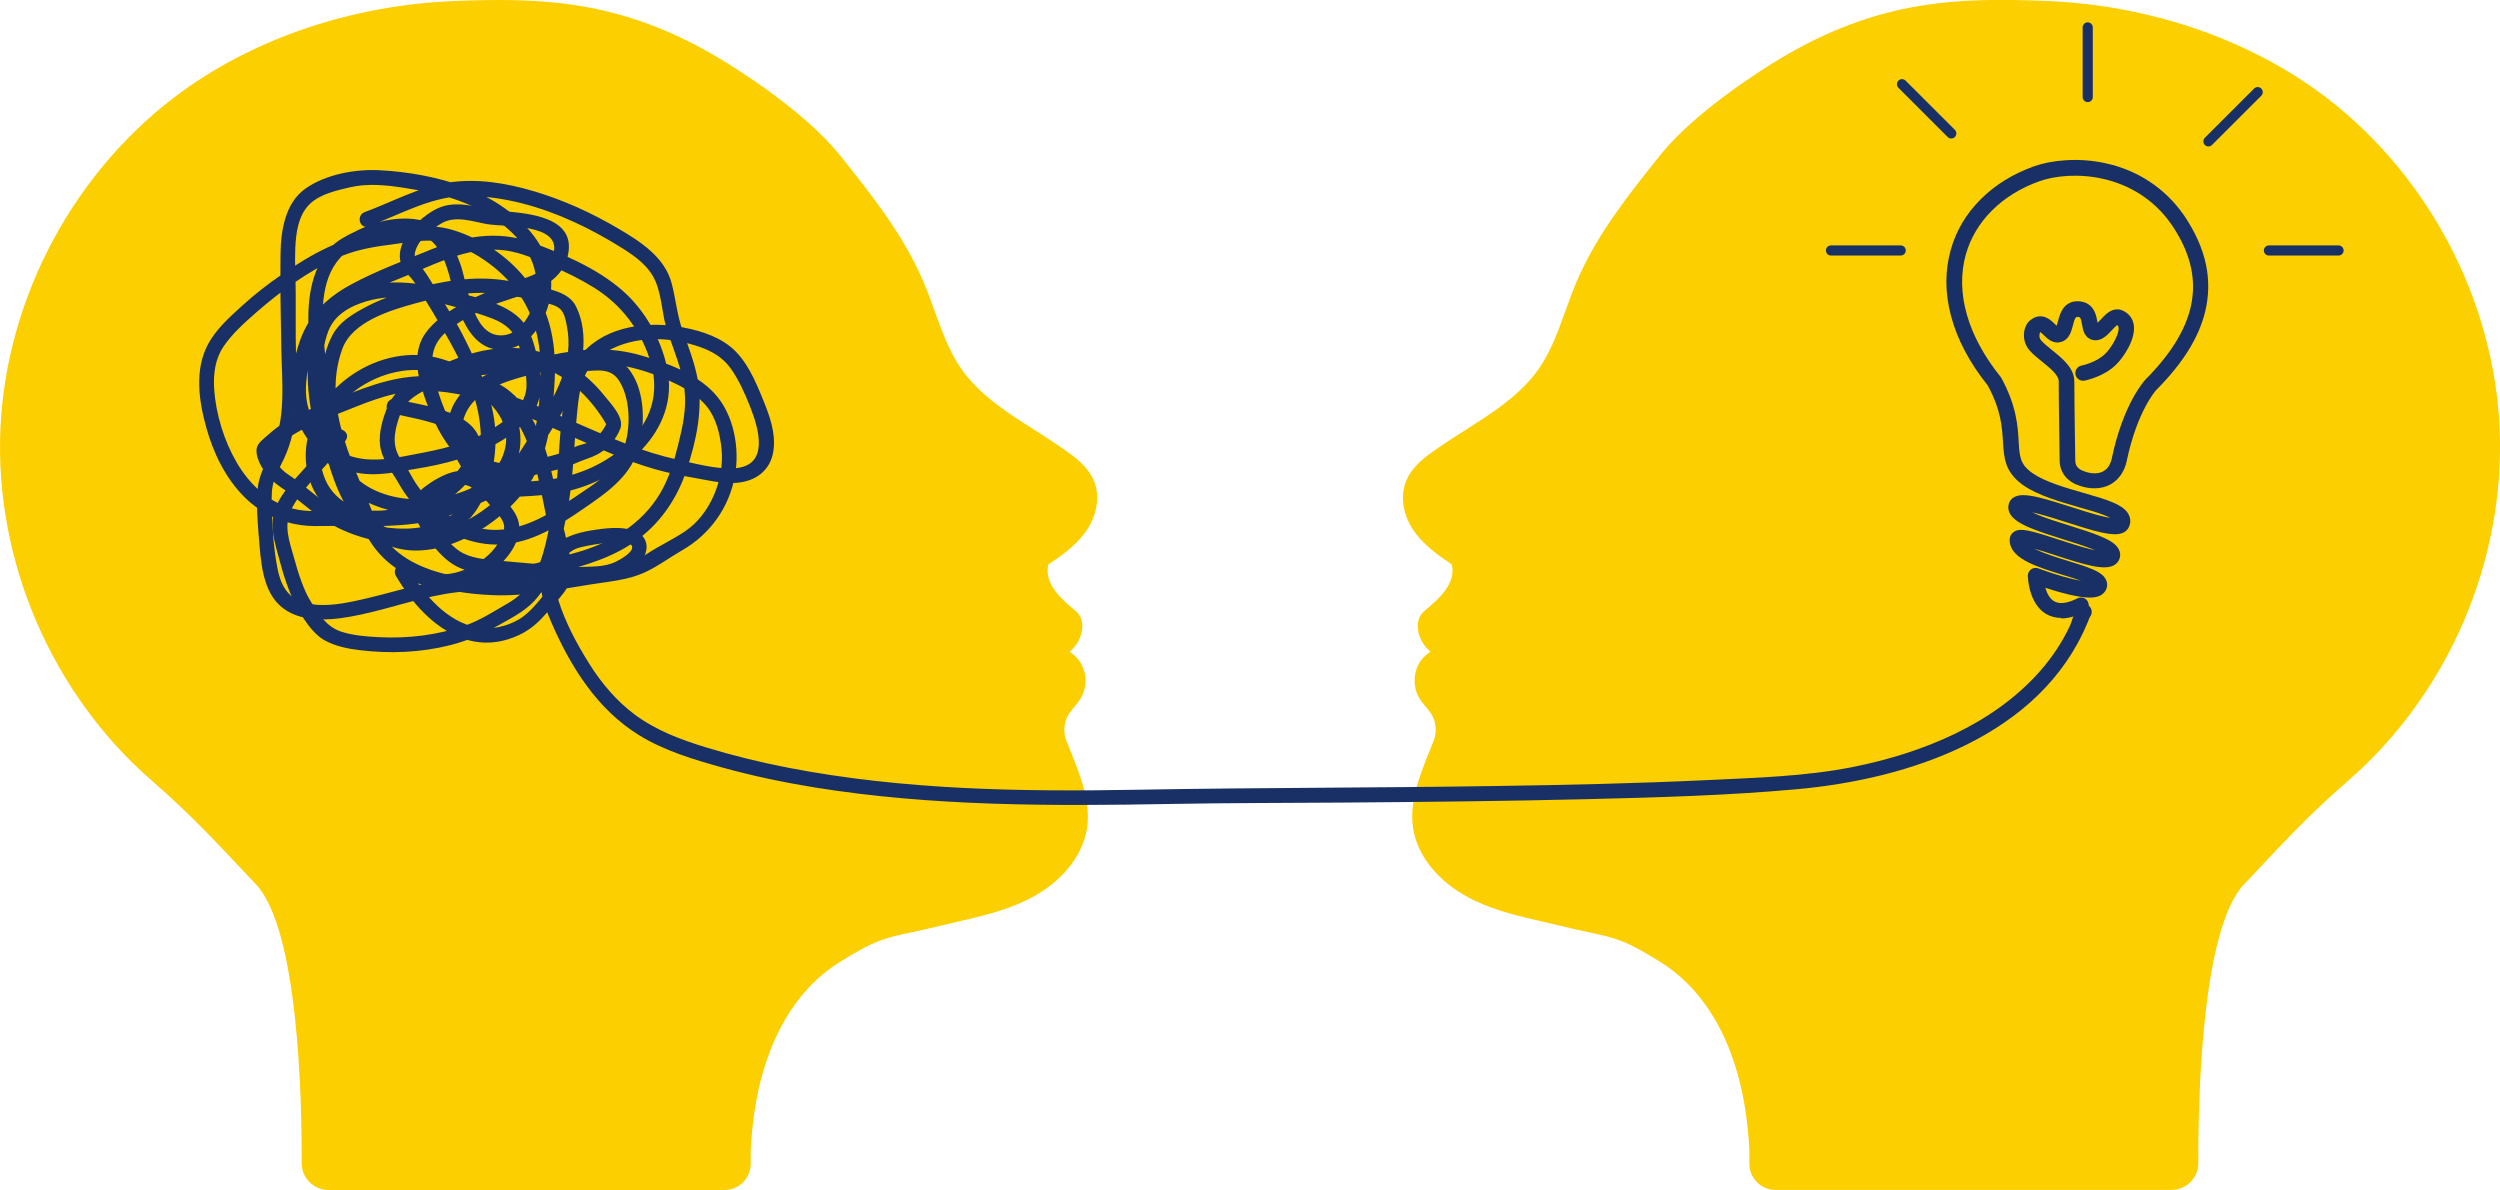 <svg width="397" height="189" viewBox="0 0 397 189" fill="none" xmlns="http://www.w3.org/2000/svg">
<g clip-path="url(#clip0_211_377)">
<path d="M356.385 140.409C362.482 133.948 366.264 129.732 372.924 123.942C380.707 117.181 387.038 108.448 391.231 98.689C395.424 88.915 397.397 78.321 396.945 68.028C396.479 57.735 393.574 47.36 388.518 37.997C383.462 28.648 376.377 20.504 368.032 14.468C356.124 5.872 340.818 0.78 324.909 0.151C311.069 -0.397 298.339 -0.096 282.636 9.349C279.58 11.183 269.166 17.739 263.602 24.679C258.656 30.866 253.531 37.272 250.352 44.773C249.708 46.278 249.146 47.839 248.598 49.358C247.255 53.081 245.98 56.599 243.651 59.514C240.719 63.196 236.813 65.674 232.689 68.302C231.209 69.246 229.674 70.218 228.208 71.245C226.413 72.49 224.193 74.051 223.234 76.528C222.274 79.019 222.877 82.154 224.81 84.7C226.372 86.78 228.564 88.299 230.537 89.627C230.715 90.353 230.702 90.914 230.537 91.626C230.017 93.706 228.263 95.294 226.207 97.005C224.947 98.059 224.796 99.961 225.796 101.85C226.139 102.48 226.605 103.027 227.166 103.465C226.331 104.04 225.618 104.78 225.221 105.587C224.412 107.175 224.44 109.146 225.303 110.706C225.632 111.322 226.056 111.815 226.468 112.308C226.755 112.65 227.016 112.965 227.235 113.293C228.057 114.539 228.222 116.181 227.687 117.578C227.468 118.152 227.221 118.741 226.988 119.33C225.344 123.395 223.494 128.021 224.59 132.47C225.645 136.768 229.126 140.6 234.127 142.996C237.567 144.652 241.322 145.514 244.939 146.349C245.802 146.541 246.652 146.746 247.501 146.951C249.406 147.417 250.955 147.759 252.202 148.019C256.669 148.977 258.162 149.306 263.931 152.933C268.714 155.944 276.867 163.801 277.799 182.608V184.866C277.84 187.125 279.676 188.959 281.937 188.959H344.833C347.19 188.959 349.108 187.043 349.095 184.688C349.054 174.204 349.629 147.526 356.385 140.381V140.409Z" fill="#FCCF00"/>
<path d="M40.615 140.409C34.518 133.948 30.736 129.732 24.076 123.942C16.293 117.181 9.962 108.448 5.769 98.689C1.576 88.929 -0.397 78.321 0.069 68.042C0.534 57.748 3.439 47.373 8.496 38.011C13.552 28.662 20.637 20.518 28.982 14.482C40.889 5.886 56.196 0.808 72.105 0.164C85.945 -0.383 98.674 -0.082 114.378 9.362C117.434 11.197 127.848 17.753 133.411 24.693C138.358 30.88 143.483 37.285 146.662 44.786C147.306 46.292 147.868 47.852 148.416 49.372C149.759 53.095 151.033 56.612 153.363 59.528C156.295 63.21 160.201 65.687 164.325 68.315C165.805 69.26 167.34 70.232 168.806 71.258C170.601 72.504 172.821 74.064 173.78 76.542C174.739 79.033 174.136 82.167 172.204 84.713C170.642 86.794 168.45 88.313 166.476 89.641C166.298 90.366 166.312 90.927 166.476 91.639C166.997 93.72 168.751 95.308 170.807 97.019C172.067 98.073 172.218 99.975 171.218 101.864C170.875 102.494 170.409 103.041 169.847 103.479C170.683 104.054 171.396 104.793 171.793 105.601C172.602 107.189 172.574 109.16 171.711 110.72C171.382 111.336 170.957 111.829 170.546 112.321C170.258 112.664 169.998 112.978 169.779 113.307C168.957 114.553 168.792 116.195 169.327 117.591C169.546 118.166 169.793 118.755 170.025 119.343C171.67 123.409 173.52 128.035 172.423 132.483C171.368 136.781 167.888 140.614 162.886 143.009C159.447 144.666 155.692 145.528 152.075 146.363C151.211 146.554 150.362 146.76 149.512 146.965C147.608 147.43 146.059 147.773 144.812 148.033C140.345 148.991 138.851 149.319 133.082 152.947C128.3 155.958 120.147 163.815 119.215 182.622V184.88C119.174 187.139 117.338 188.973 115.063 188.973H52.167C49.81 188.973 47.892 187.056 47.905 184.702C47.947 174.217 47.371 147.54 40.615 140.395V140.409Z" fill="#FCCF00"/>
<path d="M327.307 98.127C326.416 98.127 325.622 97.908 324.895 97.484C323.717 96.772 322.854 95.486 322.374 93.747C322.045 92.529 322.018 91.489 322.018 91.434C322.018 91.023 322.21 90.64 322.539 90.407C322.867 90.175 323.306 90.12 323.676 90.257C323.69 90.257 325.581 90.982 327.677 91.571C328.883 91.913 329.801 92.118 330.486 92.228C329.678 91.927 328.705 91.639 327.677 91.325C325.772 90.736 323.813 90.134 322.251 89.381C321.319 88.929 320.634 88.464 320.127 87.971C319.25 87.081 319.099 86.205 319.14 85.617C319.14 85.617 319.14 85.603 319.14 85.589C319.181 85.124 319.428 84.713 319.812 84.453C320.826 83.783 322.401 84.207 326.992 85.713C328.65 86.246 330.363 86.808 331.815 87.177C332.131 87.259 332.418 87.328 332.679 87.369C332.528 87.3 332.363 87.232 332.172 87.163C330.925 86.671 329.376 86.178 327.732 85.671C325.745 85.042 323.69 84.398 322.127 83.714C320.606 83.043 318.852 82.072 318.921 80.47C318.948 79.882 319.209 79.375 319.688 79.047C320.456 78.513 321.634 78.485 323.758 78.992C325.265 79.348 327.115 79.95 328.91 80.511C330.541 81.031 332.226 81.579 333.597 81.921C334.254 82.085 334.748 82.181 335.118 82.236C334.885 82.113 334.583 81.976 334.172 81.811C333.09 81.387 331.665 80.977 330.171 80.552C327.129 79.676 323.69 78.691 321.387 77.117C320.003 76.159 319.126 75.118 318.647 73.804C318.222 72.654 318.154 71.45 318.071 70.163C317.934 67.905 317.784 65.112 315.646 61.198C312.741 57.571 310.768 53.82 309.795 50.07C308.849 46.456 308.849 42.966 309.781 39.667C310.631 36.642 312.22 33.946 314.522 31.66C316.797 29.374 319.647 27.622 322.977 26.417C324.443 25.897 326.197 25.555 328.061 25.445C330.185 25.309 332.309 25.473 334.364 25.925C339.516 27.047 343.819 29.894 346.806 34.178C348.588 36.793 349.766 39.434 350.314 42.035C350.821 44.485 350.78 46.949 350.205 49.399C349.204 53.56 346.669 57.653 342.435 61.91C342.367 61.978 341.627 62.799 340.709 64.538C339.818 66.207 338.571 69.096 337.694 73.339C337.639 73.599 337.228 75.419 335.748 76.514C334.254 77.705 331.98 77.87 329.801 76.966C329.595 76.898 329.047 76.665 328.499 76.2C327.595 75.433 327.102 74.406 327.074 73.216C327.074 73.12 326.923 64.1 326.923 60.527C326.923 59.555 325.526 58.433 324.306 57.447C323.594 56.873 322.854 56.284 322.306 55.654C321.703 54.97 321.374 54.08 321.401 53.149C321.415 52.301 321.73 51.507 322.223 51.014C322.237 51.001 322.264 50.987 322.278 50.959C323.265 50.083 324.197 50.152 324.799 50.371C325.416 50.603 325.882 51.041 326.279 51.425C326.375 51.521 326.485 51.63 326.595 51.726C326.663 51.507 326.745 51.219 326.8 51.028C326.978 50.371 327.17 49.645 327.609 49.016C328.225 48.153 329.13 47.743 330.253 47.852C331.254 47.948 332.021 48.427 332.5 49.262C332.843 49.864 332.966 50.549 333.062 51.096C333.062 51.151 333.076 51.206 333.09 51.261C333.268 51.083 333.46 50.877 333.597 50.74C333.98 50.33 334.364 49.906 334.816 49.604C335.748 48.961 336.543 49.084 337.05 49.303C338.023 49.727 338.653 50.521 338.831 51.521C339.256 53.93 336.995 56.982 336.091 57.844C334.145 59.829 331.144 60.418 331.021 60.445C330.349 60.568 329.719 60.13 329.582 59.473C329.458 58.803 329.897 58.173 330.555 58.05C330.555 58.05 332.953 57.571 334.337 56.147C334.337 56.147 334.364 56.12 334.378 56.106C335.186 55.34 336.611 53.054 336.42 51.959C336.392 51.822 336.351 51.712 336.2 51.63C335.981 51.781 335.597 52.191 335.378 52.424C334.707 53.149 333.885 54.039 332.775 54.039C332.692 54.039 332.596 54.039 332.514 54.026C332.117 53.971 331.377 53.752 330.966 52.821C330.788 52.424 330.705 51.986 330.637 51.562C330.418 50.371 330.308 50.357 330.02 50.33C329.733 50.302 329.678 50.371 329.609 50.467C329.417 50.727 329.28 51.247 329.171 51.699C329.047 52.137 328.924 52.602 328.732 53.013C328.417 53.67 327.951 54.094 327.362 54.285C326.937 54.422 326.279 54.477 325.539 54.039C325.156 53.806 324.841 53.505 324.567 53.232C324.416 53.081 324.169 52.848 324.018 52.752C324.005 52.752 323.977 52.78 323.964 52.794C323.854 52.971 323.731 53.601 324.155 54.08C324.58 54.559 325.211 55.066 325.868 55.599C327.526 56.941 329.404 58.447 329.404 60.582C329.404 64.086 329.554 72.915 329.554 73.216C329.568 73.708 329.746 74.092 330.116 74.393C330.377 74.612 330.637 74.708 330.651 74.721C330.692 74.721 330.719 74.749 330.76 74.762C332.103 75.337 333.487 75.296 334.268 74.666C334.282 74.666 334.296 74.639 334.323 74.626C334.953 74.174 335.255 73.257 335.323 72.928C335.323 72.928 335.323 72.928 335.323 72.915C337.173 64.017 340.572 60.418 340.709 60.267C349.177 51.74 350.479 43.91 344.819 35.629C338.996 27.293 328.856 27.006 323.84 28.785C317.907 30.907 313.659 35.136 312.179 40.392C310.48 46.415 312.439 53.314 317.674 59.815C317.715 59.87 317.756 59.939 317.797 59.993C320.236 64.442 320.428 67.713 320.565 70.095C320.702 72.545 320.785 73.777 322.813 75.173C324.786 76.528 328.02 77.459 330.884 78.28C334.597 79.348 337.269 80.114 338.064 81.77C338.352 82.373 338.365 83.016 338.091 83.646C337.872 84.152 337.351 84.782 336.05 84.837C335.474 84.864 334.734 84.768 333.802 84.576C332.199 84.234 330.171 83.577 328.198 82.948C326.581 82.427 324.895 81.894 323.539 81.552C323.224 81.469 322.95 81.415 322.703 81.36C322.963 81.483 323.265 81.62 323.635 81.77C325.019 82.332 326.8 82.893 328.513 83.427C330.514 84.056 332.418 84.659 333.857 85.288C334.707 85.658 335.337 86.027 335.775 86.397C336.776 87.246 336.748 88.135 336.625 88.573C336.502 89.08 336.173 89.504 335.693 89.764C334.131 90.626 331.103 89.709 326.266 88.135C325.087 87.752 323.977 87.382 323.032 87.122C323.128 87.177 323.237 87.232 323.347 87.273C324.745 87.944 326.608 88.519 328.417 89.08C329.897 89.531 331.295 89.969 332.35 90.421C332.994 90.709 333.46 90.982 333.816 91.283C334.624 91.981 334.652 92.721 334.597 93.104C334.515 93.692 334.172 94.185 333.652 94.5C333.295 94.705 332.775 94.897 331.843 94.897C330.856 94.897 329.376 94.678 327.129 94.048C326.279 93.816 325.471 93.556 324.799 93.337C325.046 94.185 325.471 95.047 326.183 95.472C327.033 95.978 328.28 95.828 329.911 95.007C330.514 94.705 331.254 94.952 331.555 95.554C331.856 96.156 331.61 96.895 331.007 97.197C329.65 97.867 328.417 98.209 327.321 98.209L327.307 98.127Z" fill="#183065"/>
<path d="M330.692 95.992C329.5 96.361 329.116 98.497 328.705 99.373C327.499 101.946 325.923 104.328 324.046 106.477C316.55 115.045 305.204 119.603 294.269 121.793C286.733 123.299 278.867 123.504 271.221 123.874C260.012 124.408 248.79 124.654 237.567 124.818C218.657 125.119 199.733 125.065 180.823 125.407C162.242 125.749 143.401 125.462 125.107 121.903C120.722 121.054 116.379 119.986 112.117 118.686C108.129 117.468 104.183 115.99 100.812 113.485C97.921 111.336 95.55 108.53 93.632 105.491C91.713 102.452 89.727 98.798 88.644 95.225C88.329 94.158 88.109 93.076 88.164 91.954C88.192 91.201 88.219 89.764 88.685 89.134C89.082 88.587 90.055 88.067 90.617 87.629C91.385 87.04 92.207 86.889 93.138 86.698C94.851 86.356 96.578 86.096 98.332 86.178C98.757 86.192 100.086 86.178 100.319 86.629C100.853 87.629 98.318 88.956 97.715 89.244C95.906 90.079 93.892 89.956 91.933 90.038C89.727 90.133 87.493 89.791 85.287 89.572C83.231 89.381 81.162 89.216 79.107 89.025C77.051 88.833 74.681 88.683 72.913 87.478C71.433 86.465 70.351 84.973 69.337 83.522C68.83 82.797 68.076 81.976 67.884 81.086C67.596 79.758 68.788 79.074 69.775 78.526C71.091 77.773 72.844 76.528 74.393 77.158C75.941 77.787 77.27 79.621 78.339 80.826C78.915 81.469 79.669 82.222 79.943 83.043C80.272 84.029 79.86 84.946 79.381 85.808C78.422 87.56 76.955 88.847 75.215 89.791C73.365 90.804 71.269 91.434 69.158 91.119C67.295 90.845 65.746 89.791 63.842 89.641C62.937 89.572 62.417 90.667 62.841 91.393C65.267 95.554 68.734 99.619 73.365 101.344C75.722 102.22 78.243 102.275 80.628 101.535C83.218 100.728 84.944 99.496 86.698 97.456C87.63 96.389 88.575 95.349 89.452 94.226C90.329 93.104 90.576 92.132 90.631 90.708C90.727 88.026 89.836 85.398 89.247 82.811C87.959 77.158 87.329 71.34 84.355 66.235C82.861 63.675 80.998 61.677 78.23 60.5C75.626 59.391 72.79 58.994 70.104 58.132V60.376C72.406 59.624 75.215 59.678 77.627 59.487C80.285 59.281 82.944 59.172 85.602 59.158C87.931 59.145 90.261 59.103 92.59 58.967C94.92 58.83 97.03 58.364 98.373 60.554C100.319 63.744 100.209 69 98.606 72.285C97.674 74.201 95.646 75.967 93.92 77.158C92.097 78.417 90.234 79.676 88.343 80.84C84.574 83.18 80.23 84.96 75.736 83.769C71.981 82.769 68.583 80.361 66.349 77.212C65.76 76.391 65.308 75.515 64.815 74.653C64.349 73.831 63.705 73.147 63.266 72.298C62.184 70.204 62.787 67.959 63.527 65.852C64.184 63.99 65.609 62.963 67.281 62.074C69.391 60.951 71.337 59.665 73.612 58.871C78.161 57.297 83.163 56.9 87.616 58.994C91.535 60.842 94.454 64.141 96.564 67.85L96.441 66.96C95.852 68.384 94.879 69.602 93.454 70.245C92.878 70.505 92.261 70.601 91.672 70.82C90.686 71.217 89.768 71.737 88.74 72.052C87.068 72.572 85.314 72.901 83.601 73.284C82.793 73.476 81.875 73.79 81.039 73.777C80.052 73.777 78.86 73.421 77.915 73.161C72.899 71.792 70.255 64.975 69.09 60.472C68.309 57.42 68.336 54.888 70.844 52.725C72.79 51.055 75.174 49.851 77.49 48.783C81.957 46.73 88.891 46.251 90.179 40.557C91.563 34.452 83.985 33.891 79.806 33.521C76.983 33.275 74.119 32.111 71.269 32.549C68.843 32.919 66.555 34.876 65.061 36.724C63.705 38.408 62.841 40.803 64.116 42.788C64.541 43.458 65.185 43.951 65.637 44.594C66.185 45.375 66.665 46.223 67.171 47.031C68.186 48.66 69.172 50.302 70.131 51.959C73.626 57.954 77.271 65.099 76.147 72.244C75.64 75.488 74.804 79.17 72.187 81.387C69.323 83.823 65.226 84.234 61.608 83.796C57.497 83.29 53.619 81.442 50.399 78.882C48.892 77.691 47.426 76.432 45.822 75.392C44.219 74.352 43.37 72.873 43.013 71.025L42.712 72.162C45.809 68.904 49.399 67.398 53.51 65.783C57.621 64.168 61.608 62.334 66.007 62.087C74.708 61.595 83.355 66.029 91.111 69.451C95.29 71.299 99.483 73.202 103.895 74.475C105.978 75.077 108.116 75.515 110.253 75.885C112.391 76.254 114.679 76.843 116.913 76.678C120.024 76.446 122.408 74.694 122.833 71.491C123.203 68.726 122.202 65.988 121.175 63.483C119.969 60.5 118.544 57.105 115.967 55.038C113.583 53.136 110.363 52.26 107.39 51.822C101.881 51 95.345 52.109 91.85 56.872C89.617 59.925 89.535 63.566 89.137 67.193C88.63 71.901 88.685 76.555 87.712 81.237C86.986 84.741 86.438 88.573 84.67 91.735C83.67 93.514 82.382 94.815 80.614 95.828C78.422 97.087 76.202 98.538 73.804 99.359C69.35 100.878 64.787 101.426 60.101 101.18C58.141 101.084 56.141 100.919 54.263 100.331C51.92 99.592 50.728 97.689 49.454 95.691C48.179 93.692 47.371 91.037 46.713 88.669C45.973 85.972 44.918 83.399 46.343 80.716C48.508 76.665 52.441 73.736 54.935 69.876C55.743 68.616 53.729 67.453 52.92 68.698C51.413 71.039 49.55 73.079 47.686 75.132C46.124 76.856 44.288 78.841 43.603 81.113C42.808 83.755 43.644 86.164 44.315 88.696C44.987 91.228 45.768 93.788 46.974 96.074C48.015 98.045 49.55 100.55 51.536 101.672C53.277 102.644 55.277 103.027 57.237 103.26C62.005 103.821 66.829 103.63 71.488 102.452C74.379 101.727 76.832 100.605 79.422 99.154C81.724 97.853 83.862 96.786 85.506 94.664C88.329 91.023 89.055 86.219 89.959 81.839C91.111 76.254 91.097 70.629 91.7 65.003C91.974 62.457 92.275 60.034 93.92 57.954C95.098 56.462 96.756 55.449 98.537 54.806C102.566 53.341 106.978 53.683 111.007 55.052C113.021 55.736 114.762 56.736 116.022 58.487C117.283 60.239 118.27 62.43 119.092 64.51C120.489 68.041 122.285 74.023 116.584 74.365C113.72 74.529 110.459 73.626 107.664 73.01C104.868 72.394 102.086 71.518 99.387 70.464C94.016 68.37 88.808 65.865 83.464 63.716C78.12 61.567 73.036 59.774 67.487 59.733C61.937 59.692 56.99 61.937 51.948 63.922C49.591 64.852 47.289 65.646 45.165 67.056C44.274 67.645 43.411 68.302 42.616 69.013C41.944 69.616 40.821 70.382 40.739 71.34C40.588 73.065 42.109 75.255 43.287 76.35C44.151 77.158 45.192 77.732 46.124 78.458C47.371 79.416 48.577 80.415 49.81 81.387C53.606 84.398 58.758 86.192 63.595 86.287C67.966 86.369 72.653 85.11 75.352 81.428C77.874 77.979 78.874 72.778 78.668 68.589C78.408 63.333 76.106 58.487 73.817 53.847C72.557 51.301 71.008 48.865 69.515 46.456C68.802 45.293 68.117 44.047 67.309 42.938C66.5 41.83 65.527 41.35 65.966 39.845C66.5 37.997 68.583 36.327 70.214 35.41C72.406 34.192 75.051 35.191 77.325 35.588C80.08 36.067 89.124 35.465 87.904 40.187C87.26 42.692 85.204 43.541 82.944 44.321C81.025 44.991 79.107 45.607 77.243 46.415C73.859 47.893 69.953 49.727 67.665 52.766C65.157 56.092 66.486 60.568 67.802 64.113C69.117 67.658 71.063 71.436 74.16 73.831C75.955 75.228 77.928 75.611 80.121 76.076C81.45 76.35 82.615 75.953 83.93 75.652C85.383 75.323 86.822 74.981 88.26 74.639C89.398 74.365 90.494 73.982 91.549 73.503C92.604 73.024 93.782 72.723 94.838 72.175C96.482 71.313 97.852 69.794 98.51 68.055C99.168 66.317 97.016 64.127 95.961 62.813C94.646 61.184 93.138 59.747 91.426 58.556C87.781 55.996 83.314 54.86 78.888 55.353C73.817 55.914 69.583 58.036 65.239 60.541C63.595 61.485 62.239 62.895 61.512 64.661C60.786 66.426 60.114 68.712 60.347 70.656C60.635 73.01 62.156 74.735 63.294 76.733C64.431 78.732 65.746 80.388 67.391 81.825C70.666 84.7 75.037 86.657 79.449 86.465C84.382 86.246 88.603 83.563 92.549 80.853C96.496 78.143 100.511 75.46 101.634 70.382C102.47 66.632 102.306 61.595 99.743 58.474C98.387 56.818 96.825 56.475 94.769 56.517C91.823 56.571 88.877 56.831 85.931 56.845C82.985 56.859 80.176 56.968 77.298 57.201C74.777 57.406 71.899 57.365 69.487 58.145C68.377 58.501 68.377 60.034 69.487 60.39C73.434 61.677 78.23 61.868 80.984 65.386C84.053 69.301 85.191 74.256 86.136 79.033C86.575 81.278 87.027 83.495 87.575 85.726C88.192 88.231 89.028 91.119 87.274 93.309C85.89 95.034 84.3 97.265 82.354 98.387C80.409 99.51 77.969 100.043 75.804 99.647C70.899 98.757 67.226 94.308 64.856 90.243L63.855 91.995C65.952 92.159 67.72 93.446 69.871 93.542C72.022 93.638 74.242 92.967 76.174 91.954C79.052 90.448 82.45 87.273 82.45 83.728C82.45 82.126 81.354 80.757 80.367 79.594C79.175 78.184 77.832 76.651 76.311 75.597C73.461 73.626 69.953 75.447 67.487 77.281C64.047 79.84 66.199 83.194 68.227 85.918C69.241 87.273 70.364 88.573 71.789 89.518C73.53 90.681 75.585 90.969 77.613 91.215C79.86 91.489 82.135 91.626 84.382 91.844C86.89 92.091 89.466 92.501 91.987 92.392C95.564 92.228 100.127 92.159 102.182 88.573C103.251 86.712 102.552 84.836 100.511 84.207C98.469 83.577 96.098 83.878 94.016 84.207C91.398 84.617 88.726 85.507 86.945 87.615C85.931 88.82 85.849 90.79 85.849 92.282C85.849 94.541 86.63 96.704 87.52 98.757C90.59 105.847 94.824 112.677 101.566 116.797C105.553 119.234 110.116 120.602 114.584 121.848C119.462 123.203 124.408 124.243 129.396 125.051C148.156 128.076 167.161 128.007 186.099 127.665C195.321 127.501 204.557 127.515 213.792 127.446C226.481 127.35 239.156 127.214 251.845 126.912C262.972 126.639 274.14 126.338 285.239 125.338C303.163 123.737 324.018 116.866 331.486 98.907C331.61 98.606 331.747 98.305 331.856 98.004C331.692 98.469 331.884 97.908 331.898 97.922C331.87 97.908 331.774 98.141 331.349 98.278C332.775 97.84 332.172 95.595 330.733 96.033L330.692 95.992Z" fill="#183065"/>
<path d="M62.239 65.633C66.514 66.687 78.175 68.042 72.598 74.886C69.679 78.458 64.102 81.209 59.471 81.114C55.113 81.018 51.728 78.308 51.016 73.982C49.413 64.195 61.033 56.558 69.761 59.323C73.502 60.514 78.504 63.402 79.956 67.303C81.409 71.204 78.956 75.378 75.434 77.213C68.98 80.58 58.265 80.306 54.414 73.134C52.235 69.082 51.221 64.072 51.167 59.501C51.139 57.187 51.29 54.669 52.167 52.506C53.099 50.22 55.044 48.947 57.292 48.14C62.006 46.429 67.048 47.305 71.748 48.592C73.9 49.18 76.12 49.782 78.202 50.59C80.45 51.466 81.806 52.753 82.464 55.08C83.026 57.092 83.711 59.391 83.601 61.485C83.464 64.086 81.354 65.948 79.353 67.344C75.763 69.849 71.488 71.067 67.24 71.874C62.992 72.682 58.265 73.9 54.346 71.874C52.276 70.807 50.865 68.767 49.769 66.755C48.522 64.456 48.399 62.183 48.741 59.638C49.33 55.175 50.865 51.178 54.675 48.55C57.95 46.306 61.731 44.964 65.363 43.445C70.09 41.46 75.023 39.038 80.313 39.777C82.861 40.133 85.287 41.255 87.63 42.254C89.973 43.253 92.22 44.362 94.372 45.703C98.592 48.345 101.593 52.232 103.155 56.955C104.717 61.677 103.799 66.057 100.333 69.725C97.167 73.065 92.782 75.228 88.26 75.994C86.219 76.337 84.04 76.487 81.971 76.528C79.641 76.583 77.476 76.309 76.065 74.27C74.996 72.709 73.393 70.533 73.338 68.603C73.297 66.947 73.9 65.29 74.969 64.045C77.01 61.663 80.272 60.582 83.19 59.774C86.739 58.803 90.603 57.735 94.276 57.68C98.825 57.598 103.539 59.049 107.581 61.075C109.294 61.937 110.966 63.005 112.199 64.497C113.748 66.385 114.351 68.972 114.584 71.354C115.049 76.063 112.843 81.593 108.869 84.316C106.91 85.658 104.717 86.643 102.731 87.957C100.744 89.271 98.537 89.682 96.222 90.065C91.22 90.914 86.123 92.077 81.039 92.187C73.79 92.324 62.745 90.941 59.799 83.016C56.593 74.379 50.934 64.921 54.346 55.435C55.908 51.096 61.882 49.303 65.925 48.181C70.584 46.894 75.338 46.032 80.148 46.798C82.217 47.127 84.314 47.469 86.342 48.017C87.192 48.249 88.301 48.455 88.959 49.071C89.672 49.741 89.85 50.918 90.028 51.836C91.097 57.187 88.617 62.115 85.876 66.522C84.561 68.63 83.231 70.752 81.888 72.846C80.436 75.118 78.517 76.35 76.092 77.404C71.515 79.403 67.199 80.881 62.156 81.045C59.361 81.141 56.579 81.086 53.784 81.1C51.304 81.1 48.823 81.401 46.398 80.744C42.547 79.704 39.601 76.87 37.614 73.489C35.627 70.109 34.271 65.797 34.011 61.745C33.86 59.419 34.148 57.05 35.463 55.08C36.847 52.999 38.875 51.206 40.752 49.563C44.534 46.251 48.933 43.089 53.51 40.981C56.086 39.79 58.84 39.257 61.636 38.901C64.047 38.599 66.678 38.052 69.117 38.257C73.448 38.613 77.928 41.515 80.792 44.636C84.218 48.373 85.78 52.985 85.821 57.995C85.862 63.005 85.465 69.096 83.177 73.708C81.162 77.774 77.49 80.977 73.461 82.989C69.213 85.11 63.65 86.178 59.84 82.715C56.524 79.704 55.017 75.365 53.935 71.149C52.551 65.77 51.961 60.24 51.482 54.71C51.098 50.234 50.742 44.608 53.989 40.967C55.442 39.339 58.361 38.175 60.402 37.532C62.444 36.889 65.609 36.519 67.596 37.614C70.995 39.489 71.488 45.019 72.557 48.345C73.626 51.671 75.681 55.668 79.682 55.531C83.683 55.394 86.136 51.836 87.096 48.386C89.562 39.434 81.354 32.563 73.831 29.716C69.597 28.115 64.801 27.266 60.293 27.033C56.428 26.828 51.728 27.677 48.508 29.949C45.288 32.221 44.589 36.601 44.548 40.365C44.48 45.361 44.575 50.385 44.671 55.381C44.781 60.924 45.48 66.509 43.054 71.724C42.136 73.695 41.081 75.529 40.903 77.733C40.698 80.196 40.889 82.756 41.095 85.22C41.424 89.039 41.602 94.062 44.959 96.594C48.316 99.126 53.373 98.442 57.306 97.594C62.458 96.485 67.446 94.623 72.707 94.035C77.969 93.446 83.286 92.324 88.466 90.969C93.152 89.737 97.702 88.436 101.593 85.425C105.115 82.701 107.568 78.992 108.979 74.79C110.555 70.109 111.706 64.907 110.747 59.993C110.24 57.42 109.281 54.97 108.404 52.506C107.527 50.042 107.321 47.592 106.691 45.115C105.622 40.831 101.662 38.339 98.099 36.245C93.947 33.809 89.548 31.797 84.93 30.414C80.313 29.032 75.791 28.32 71.228 28.977C66.665 29.634 62.321 32.057 57.908 33.686C56.511 34.206 57.114 36.45 58.525 35.93C63.76 34 68.734 31.003 74.475 31.112C80.217 31.222 85.903 32.837 91.179 35.26C93.687 36.409 96.112 37.737 98.455 39.188C100.798 40.639 103.032 42.186 104.101 44.691C105.17 47.195 105.129 50.207 106.047 52.835C107.074 55.778 108.321 58.734 108.691 61.855C109.061 64.976 108.376 67.905 107.636 70.848C106.978 73.462 106.225 75.981 104.841 78.321C101.936 83.221 97.016 86.192 91.645 87.711C85.533 89.436 79.34 90.982 73.023 91.694C67.336 92.337 61.992 94.254 56.415 95.431C53.811 95.978 50.947 96.43 48.33 95.705C45.576 94.938 44.507 92.707 44.027 90.093C43.479 87.177 43.26 84.18 43.191 81.209C43.164 79.868 43.041 78.417 43.315 77.089C43.616 75.611 44.411 74.283 45.055 72.928C47.617 67.522 47.152 61.896 47.001 56.092C46.919 52.944 46.987 49.782 46.96 46.634C46.96 44.211 46.782 41.789 46.891 39.38C47.001 36.971 47.371 34.124 49.221 32.371C50.865 30.811 53.414 30.25 55.565 29.744C58.443 29.073 61.43 29.401 64.321 29.853C66.829 30.25 69.323 30.715 71.735 31.482C76.572 33.029 81.861 36.122 84.177 40.831C85.328 43.185 85.506 45.84 84.698 48.331C83.958 50.617 82.204 53.3 79.477 53.259C74.886 53.204 74.242 44.992 73.078 41.857C72.365 39.927 71.502 37.874 69.939 36.478C68.377 35.082 66.13 34.671 64.006 34.712C61.43 34.767 59.128 35.438 56.826 36.56C54.716 37.573 52.715 38.558 51.441 40.598C48.604 45.115 48.769 50.302 49.221 55.408C49.742 61.335 50.413 67.316 52.03 73.065C53.263 77.431 55.127 81.921 58.731 84.878C66.486 91.215 78.339 84.563 83.409 77.774C86.712 73.353 87.479 67.836 87.945 62.471C88.411 57.105 88.123 51.657 85.314 46.922C82.971 42.966 79.436 39.79 75.284 37.847C73.173 36.861 70.912 36.013 68.555 35.971C65.746 35.93 62.787 36.45 60.019 36.847C54.222 37.696 49.536 40.297 44.767 43.582C42.547 45.101 40.423 46.757 38.437 48.564C36.45 50.371 34.298 52.301 33.038 54.655C30.859 58.707 31.572 63.675 32.764 67.918C33.887 71.943 35.792 75.898 38.766 78.882C41.931 82.058 46.042 83.632 50.509 83.536C56.278 83.413 62.28 83.947 67.966 82.811C70.515 82.304 72.872 81.305 75.256 80.306C77.476 79.375 79.792 78.499 81.614 76.898C83.533 75.2 84.698 72.737 86.068 70.615C87.671 68.124 89.329 65.633 90.576 62.936C92.536 58.734 93.645 53.081 91.494 48.715C90.658 47.004 88.932 46.374 87.192 45.895C84.958 45.265 82.628 44.91 80.34 44.54C75.16 43.732 70.022 44.649 65.02 46.059C62.458 46.785 59.95 47.729 57.621 49.002C55.743 50.042 53.88 51.206 52.825 53.15C50.714 57.064 50.728 62.142 51.454 66.399C51.92 69.15 52.742 71.847 53.743 74.461C54.798 77.213 56.223 79.799 57.182 82.606C58.648 86.917 61.526 89.901 65.678 91.804C69.83 93.706 74.023 94.35 78.353 94.514C83.725 94.719 88.836 93.556 94.098 92.762C96.77 92.351 99.689 92.091 102.196 90.982C104.306 90.052 106.307 88.546 108.308 87.396C112.72 84.864 115.748 80.675 116.694 75.625C117.516 71.204 116.543 65.728 113.378 62.389C110.432 59.282 105.992 57.666 101.977 56.489C96.948 55.011 92.248 55.326 87.192 56.462C81.066 57.831 72.242 59.624 71.118 67.111C70.775 69.369 71.365 70.985 72.516 72.887C73.667 74.79 74.53 76.788 76.476 77.883C78.422 78.978 80.628 78.965 82.697 78.855C84.999 78.732 87.356 78.595 89.617 78.116C98.62 76.241 108.034 68.562 105.951 58.488C104.992 53.82 102.374 49.18 98.757 46.059C94.701 42.555 89.398 40.31 84.41 38.49C78.888 36.478 73.42 37.573 68.131 39.749C63.979 41.46 59.635 43.062 55.688 45.211C51.742 47.36 48.933 50.166 47.522 54.422C45.946 59.186 45.48 64.25 48.179 68.685C50.673 72.778 54.167 75.269 59.087 75.31C61.32 75.324 63.609 74.858 65.801 74.489C68.186 74.105 70.556 73.626 72.872 72.915C77.175 71.6 81.888 69.356 84.561 65.578C85.903 63.689 86.082 61.444 85.739 59.227C85.396 57.009 84.972 54.71 84.067 52.725C82.108 48.427 76.448 47.483 72.351 46.36C67.459 45.019 62.06 44.075 57.127 45.744C55.113 46.429 53.112 47.346 51.66 48.947C50.057 50.727 49.413 53.013 49.111 55.34C48.453 60.336 49.111 65.482 50.714 70.245C52.139 74.489 54.359 77.883 58.525 79.841C62.362 81.634 66.473 81.935 70.597 81.182C74.503 80.457 78.6 78.882 80.916 75.488C83.231 72.093 83.272 67.398 80.778 64.072C78.106 60.5 73.379 57.694 69.063 56.722C64.267 55.654 59.224 57.05 55.319 59.939C51.728 62.58 49.084 66.55 48.618 71.026C48.193 75.077 49.714 79.403 53.249 81.634C57.415 84.275 62.54 83.646 66.829 81.716C70.817 79.923 75.941 76.651 76.366 71.82C76.928 65.304 67.281 64.469 62.841 63.374C61.389 63.018 60.772 65.249 62.225 65.619L62.239 65.633Z" fill="#183065"/>
<path d="M331.528 15.412V4.353" stroke="#183065" stroke-width="1.61" stroke-linecap="round" stroke-linejoin="round"/>
<path d="M301.833 39.777H290.762" stroke="#183065" stroke-width="1.61" stroke-linecap="round" stroke-linejoin="round"/>
<path d="M358.522 14.632L350.698 22.448" stroke="#183065" stroke-width="1.61" stroke-linecap="round" stroke-linejoin="round"/>
<path d="M302.039 13.373L309.863 21.189" stroke="#183065" stroke-width="1.61" stroke-linecap="round" stroke-linejoin="round"/>
<path d="M371.362 39.777H360.304" stroke="#183065" stroke-width="1.61" stroke-linecap="round" stroke-linejoin="round"/>
</g>
<defs>
<clipPath id="clip0_211_377">
<rect width="397" height="189" fill="white"/>
</clipPath>
</defs>
</svg>

